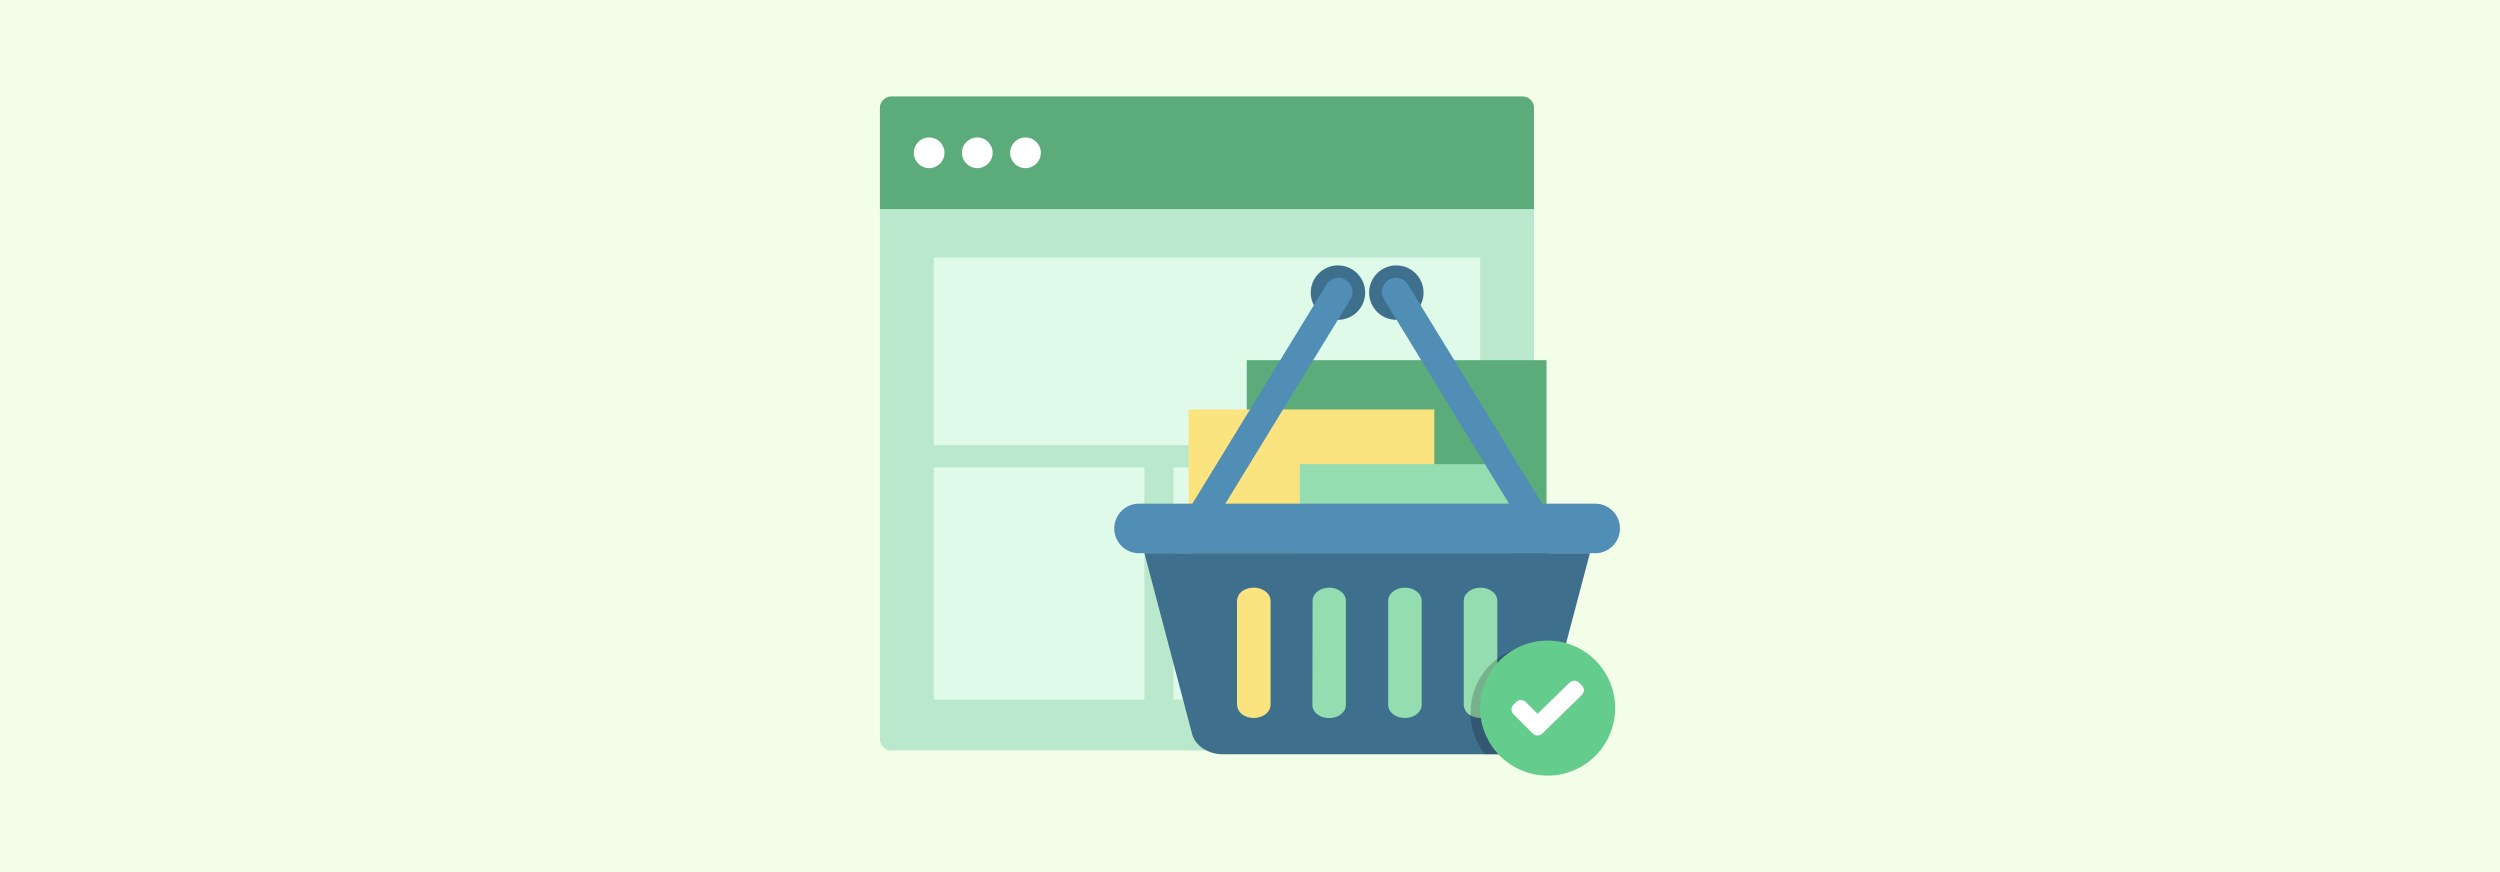 <svg xmlns="http://www.w3.org/2000/svg" viewBox="0 0 860 300"><defs><style>.a{fill:#f2fee7;}.b{fill:#bae8cc;}.c{fill:#dffae9;}.d{fill:#5cab7b;}.e{fill:#fff;}.f{fill:#fbe480;}.g{fill:#94ddb1;}.h{fill:#508eb5;}.i{fill:#3e6f8d;}.j{opacity:0.2;}.k{fill:#64cc8c;}</style></defs><rect class="a" width="860" height="300"/><path class="b" d="M527.69,37.17v217a4,4,0,0,1-4,4h-217a4,4,0,0,1-4-4v-217a4,4,0,0,1,4-4h217A4,4,0,0,1,527.69,37.17Z"/><rect class="c" x="382.93" y="26.9" width="64.55" height="187.95" transform="translate(536.08 -294.34) rotate(90)"/><rect class="c" x="317.51" y="164.51" width="79.89" height="72.44" transform="translate(558.18 -156.73) rotate(90)"/><rect class="c" x="416.49" y="147.97" width="79.89" height="105.51" transform="translate(657.16 -255.71) rotate(90)"/><path class="d" d="M306.7,33.2h217a4,4,0,0,1,4,4V71.91a0,0,0,0,1,0,0h-225a0,0,0,0,1,0,0V37.17A4,4,0,0,1,306.7,33.2Z"/><circle class="e" cx="319.62" cy="52.56" r="5.28"/><circle class="e" cx="336.19" cy="52.56" r="5.28"/><circle class="e" cx="352.77" cy="52.56" r="5.28"/><rect class="d" x="428.88" y="123.9" width="103.12" height="112.72"/><rect class="f" x="408.87" y="140.86" width="84.53" height="106.11"/><rect class="g" x="447.12" y="159.66" width="72.35" height="90.59"/><path class="h" d="M391.84,173.27H548.75a8.52,8.52,0,0,1,8.52,8.52h0a8.53,8.53,0,0,1-8.52,8.52H391.84a8.53,8.53,0,0,1-8.53-8.52h0A8.52,8.52,0,0,1,391.84,173.27Z"/><path class="i" d="M393.68,190.31l16.36,62c1,4.17,5.49,7.16,10.67,7.16h99.17c5.19,0,9.66-3,10.68-7.16l7.55-28.65,8.81-33.36Zm109.85,16.36c0-2.48,2.59-4.5,5.78-4.5a6.61,6.61,0,0,1,4.07,1.32,4,4,0,0,1,1.69,3.18v35.8c0,2.48-2.58,4.5-5.76,4.5a6.7,6.7,0,0,1-3.39-.87,4.24,4.24,0,0,1-2.39-3.63Zm-26,0c0-2.48,2.58-4.5,5.77-4.5a6.62,6.62,0,0,1,4.08,1.32,4,4,0,0,1,1.68,3.18v35.8c0,2.48-2.57,4.5-5.76,4.5s-5.77-2-5.77-4.5Zm-26,0c0-2.48,2.58-4.5,5.77-4.5a6.64,6.64,0,0,1,4,1.32,4,4,0,0,1,1.69,3.18l0,30v5.85c0,2.48-2.57,4.5-5.76,4.5s-5.77-2-5.77-4.5Zm-26,35.8v-35.8a4.54,4.54,0,0,1,3.3-4.06,6.93,6.93,0,0,1,2.45-.44,6.56,6.56,0,0,1,4.08,1.32,4,4,0,0,1,1.71,3.18v35.8c0,2.48-2.6,4.5-5.79,4.5S425.59,245,425.59,242.47Z"/><circle class="i" cx="460.26" cy="100.66" r="9.36"/><path class="h" d="M414,183.94a4.84,4.84,0,0,1-6.12-6.92l48.51-79.26a4.84,4.84,0,0,1,8.28,5L416.18,182A4.79,4.79,0,0,1,414,183.94Z"/><circle class="i" cx="480.34" cy="100.66" r="9.36"/><path class="h" d="M526.64,183.94a4.84,4.84,0,0,0,6.12-6.92l-48.5-79.26a4.84,4.84,0,0,0-8.28,5L524.47,182A4.77,4.77,0,0,0,526.64,183.94Z"/><path class="j" d="M538.11,223.67l-7.55,28.65c-1,4.15-5.49,7.16-10.68,7.16h-9a22.82,22.82,0,0,1-4.44-9.24,21.61,21.61,0,0,1-.55-4.14c0-.34,0-.68,0-1a23.19,23.19,0,0,1,9.18-18.49,21.86,21.86,0,0,1,4.4-2.62,22.79,22.79,0,0,1,9.63-2.1,21.4,21.4,0,0,1,2.9.19A22.39,22.39,0,0,1,538.11,223.67Z"/><path class="k" d="M532.4,266.8a23.22,23.22,0,1,1,23.21-23.21A23.22,23.22,0,0,1,532.4,266.8"/><path class="e" d="M524.87,241.51a2.33,2.33,0,0,0-3.31,0h0l-.91.9a2.35,2.35,0,0,0,0,3.31h0l6.6,6.6a2.35,2.35,0,0,0,3.31,0h0l13.58-13.25a2.33,2.33,0,0,0,0-3.31l-.9-.9a2.33,2.33,0,0,0-3.31,0l-11,10.69Z"/></svg>